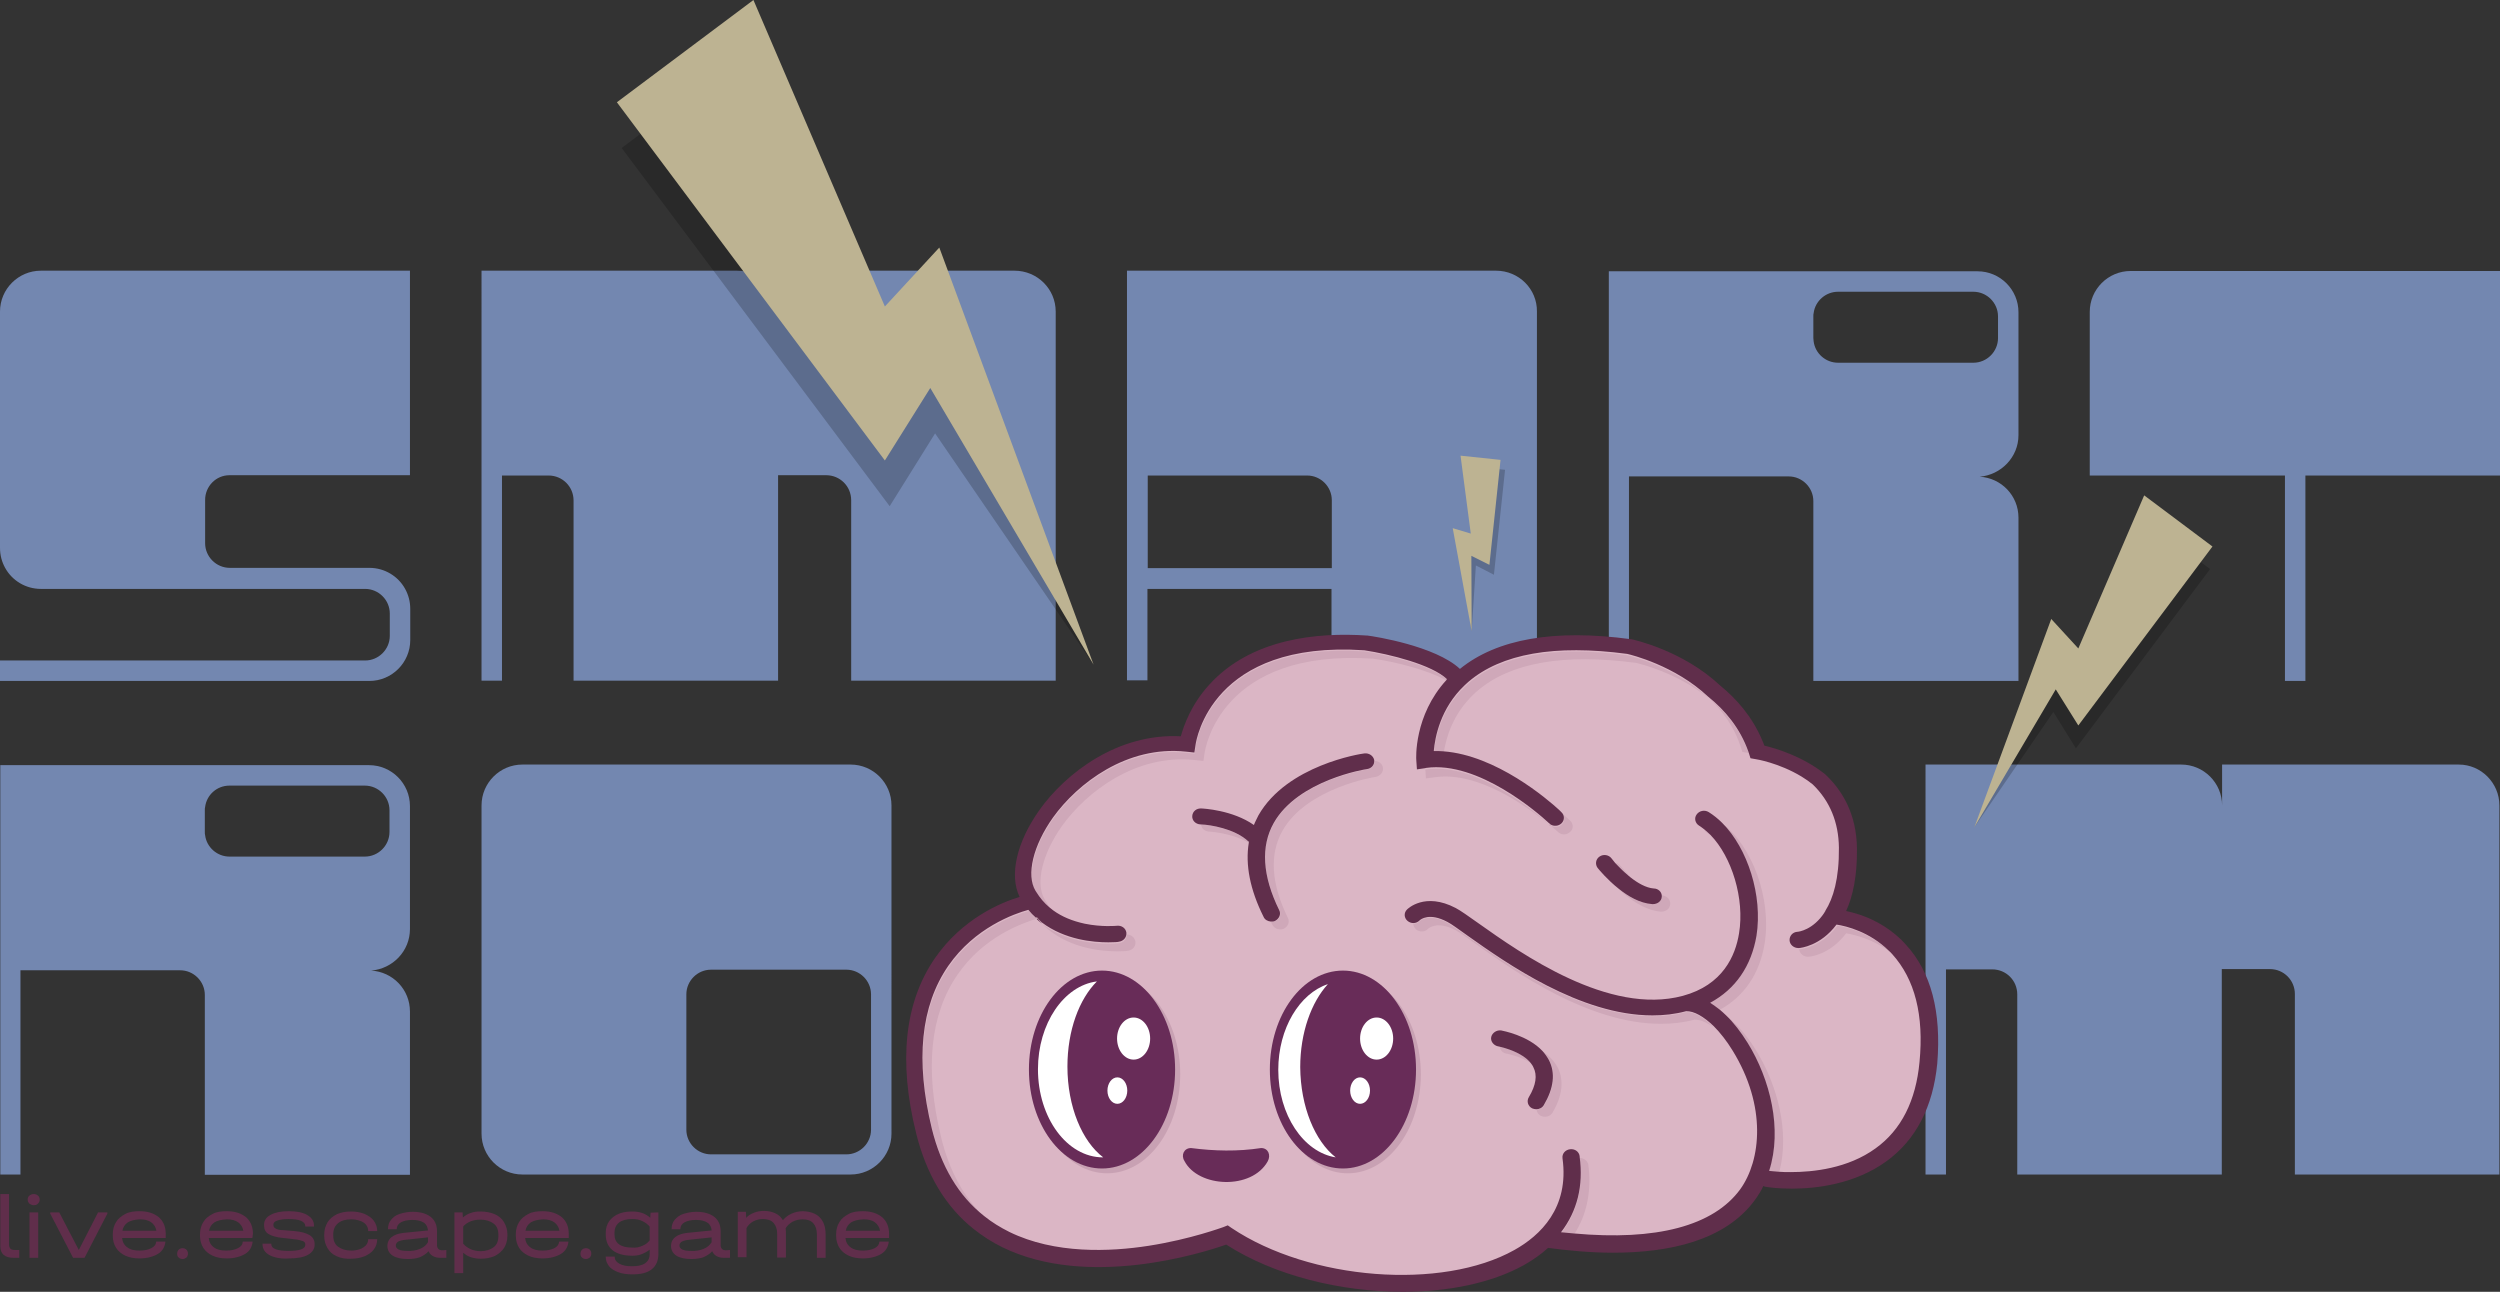 <svg xmlns="http://www.w3.org/2000/svg" xmlns:xlink="http://www.w3.org/1999/xlink" id="&#x421;&#x43B;&#x43E;&#x439;_1" x="0px" y="0px" viewBox="0 0 831.2 429.5" style="enable-background:new 0 0 831.2 429.5;" xml:space="preserve"><rect x="0" y="0" width="831.2" height="429.5" fill="#333333" stroke="none"/> <style type="text/css"> .st0{fill:#CDD4CF;} .st1{fill:#602E4B;} .st2{opacity:0.2;} .st3{fill:#BDB392;} .st4{fill:#DBB6C5;} .st5{opacity:0.15;fill:#602E4B;} .st6{fill:#682C58;} .st7{fill:#FFFFFF;} .st8{opacity:0.1;fill:#602E4B;} .st9{fill:#CAEAF4;} .st10{fill:#7387B0;} .st11{fill:#FFEAA8;} .st12{fill:#AADB96;} .st13{fill:#C5817E;} .st14{fill:#7C534A;} .st15{fill:#603C36;} .st16{fill:#F5CFBE;} .st17{fill:#DC8C67;} .st18{fill:#0B2136;} </style> <g> <g> <path class="st10" d="M282.8,254.2H173.7c-7.5,0-13.6,6.1-13.6,13.6v109.1c0,7.5,6.1,13.6,13.6,13.6h109.1 c7.5,0,13.6-6.1,13.6-13.6V267.8C296.4,260.3,290.3,254.2,282.8,254.2z M289.6,375.6c0,4.5-3.7,8.2-8.2,8.2h-45 c-4.5,0-8.2-3.7-8.2-8.2v-45c0-4.5,3.7-8.2,8.2-8.2h45c4.5,0,8.2,3.7,8.2,8.2V375.6z"></path> <path class="st10" d="M497.4,90H374.7v136.2h6.8v-30.4h61.2v30.6h68.3V103.6C511.1,96.1,505,90,497.4,90z M381.6,188.9v-30.8h53 c4.5,0,8.2,3.7,8.2,8.2v22.6H381.6z"></path> <path class="st10" d="M68.2,166.2v14.4c0,4.5,3.7,8.2,8.2,8.2h46.4c5.1,0,9.6,2.8,11.9,7c1.1,2,1.7,4.2,1.7,6.7v10.3 c0,7.5-6.1,13.6-13.6,13.6H0v-6.8h121.4c4.5,0,8.2-3.7,8.2-8.2v-7.4c0-4.5-3.7-8.2-8.2-8.2H13.6c-5.1,0-9.6-2.8-11.9-7 c-1.1-2-1.7-4.2-1.7-6.7v-78.5C0,96.1,6.1,90,13.6,90h122.7v68h-60C71.8,158,68.2,161.7,68.2,166.2z"></path> <path class="st10" d="M351,103.6v122.7h-68v-60c0-4.6-3.7-8.3-8.3-8.3h-16v68.3h-68v-59.9c0-4.6-3.7-8.3-8.3-8.3h-15.5v68.2h-6.8 V90h85c7.5,0,13.6,6.1,13.6,13.6V90h78.6C344.9,90,351,96.1,351,103.6z"></path> <path class="st10" d="M831,267.8v122.7h-68v-60c0-4.6-3.7-8.3-8.3-8.3h-16v68.3h-68v-59.9c0-4.6-3.7-8.3-8.3-8.3H647v68.2h-6.8 V254.2h85c7.5,0,13.6,6.1,13.6,13.6v-13.6h78.7C824.9,254.2,831,260.3,831,267.8z"></path> <path class="st10" d="M671.1,144.7v-40.9c0-7.5-6.1-13.6-13.6-13.6H534.9v136.1h6.7v-67.9h53.1c4.5,0,8.2,3.7,8.2,8.2v59.8h68.2 v-54.3c0-7.3-5.7-13.2-12.9-13.6C665.3,157.9,671.1,152,671.1,144.7z M664.3,112.4c0,4.5-3.7,8.2-8.2,8.2h-45 c-4.1,0-7.6-3.1-8.1-7.1c0-0.4-0.1-0.7-0.1-1.1v-7.2c0-0.4,0-0.8,0.1-1.1c0.5-4,4-7.1,8.1-7.1h45c4.5,0,8.2,3.7,8.2,8.2V112.4z"></path> <path class="st10" d="M136.3,308.9V268c0-7.5-6.1-13.6-13.6-13.6H0.1v136.1h6.7v-67.9h53.1c4.5,0,8.2,3.7,8.2,8.2v59.8h68.2v-54.3 c0-7.3-5.7-13.2-12.9-13.6C130.6,322.1,136.3,316.2,136.3,308.9z M129.5,276.6c0,4.5-3.7,8.2-8.2,8.2h-45c-4.1,0-7.6-3.1-8.1-7.1 c-0.1-0.3-0.1-0.7-0.1-1.1v-7.2c0-0.4,0-0.8,0.1-1.1c0.5-4,3.9-7.1,8.1-7.1h45c4.5,0,8.2,3.7,8.2,8.2V276.6z"></path> <path class="st10" d="M831.2,90.1v68h-64.7v68.3h-6.8v-68.3h-64.9v-54.4c0-7.5,6.1-13.6,13.6-13.6L831.2,90.1L831.2,90.1z"></path> </g> <g> <path class="st1" d="M1.2,417.2c-0.8-0.7-1.1-1.7-1.1-3V397H3v16.7c0,0.7,0.2,1.2,0.5,1.5c0.3,0.3,0.9,0.4,1.6,0.4h1.3v2.6H4.6 C3.1,418.2,2,417.9,1.2,417.2z"></path> <path class="st1" d="M9.8,400.2c-0.4-0.4-0.6-0.8-0.6-1.4c0-0.5,0.2-1,0.6-1.3c0.4-0.3,0.8-0.5,1.4-0.5s1.1,0.2,1.4,0.5 c0.4,0.3,0.6,0.8,0.6,1.3c0,0.6-0.2,1-0.6,1.4c-0.4,0.4-0.8,0.5-1.4,0.5C10.7,400.7,10.2,400.5,9.8,400.2z M12.7,403.1v15.1H9.8 v-15.1H12.7z"></path> <path class="st1" d="M35.7,403.1v0.4l-7.6,14.7h-3.8l-7.6-14.7v-0.4h3l6.5,12.5l6.4-12.5H35.7z"></path> <path class="st1" d="M55.1,411.6H40.6c0.1,1.3,0.7,2.4,1.7,3.1c1,0.8,2.4,1.1,4.1,1.1c1.6,0,2.9-0.3,3.9-0.8 c1-0.5,1.6-1.2,1.6-2.2h3.1c-0.2,1.8-1,3.2-2.5,4.1s-3.6,1.5-6.1,1.5c-1.8,0-3.4-0.3-4.7-0.9s-2.4-1.5-3.1-2.6s-1.1-2.5-1.1-4 v-0.6c0-1.5,0.4-2.9,1.1-4c0.7-1.2,1.8-2,3.1-2.7s2.9-0.9,4.7-0.9c2.7,0,4.8,0.7,6.4,2c1.5,1.3,2.3,3.2,2.3,5.5L55.1,411.6 L55.1,411.6z M42.5,406.4c-1,0.7-1.6,1.6-1.8,2.8H52c-0.2-1.2-0.8-2.1-1.7-2.8c-1-0.7-2.2-1-3.8-1 C44.8,405.5,43.5,405.8,42.5,406.4z"></path> <path class="st1" d="M59.4,418.1c-0.4-0.3-0.5-0.8-0.5-1.3c0-0.5,0.2-1,0.5-1.3c0.3-0.3,0.8-0.5,1.3-0.5s1,0.2,1.3,0.5 c0.3,0.3,0.5,0.8,0.5,1.3c0,0.5-0.2,1-0.5,1.3c-0.4,0.3-0.8,0.5-1.3,0.5S59.7,418.4,59.4,418.1z"></path> <path class="st1" d="M83.9,411.6H69.4c0.1,1.3,0.7,2.4,1.7,3.1c1,0.8,2.4,1.1,4.1,1.1c1.6,0,2.9-0.3,3.9-0.8 c1-0.5,1.6-1.2,1.6-2.2H84c-0.2,1.8-1,3.2-2.5,4.1s-3.6,1.5-6.1,1.5c-1.8,0-3.4-0.3-4.7-0.9s-2.4-1.5-3.1-2.6s-1.1-2.5-1.1-4v-0.6 c0-1.5,0.4-2.9,1.1-4c0.7-1.2,1.8-2,3.1-2.7s2.9-0.9,4.7-0.9c2.7,0,4.8,0.7,6.4,2c1.5,1.3,2.3,3.2,2.3,5.5L83.9,411.6L83.9,411.6z M71.3,406.4c-1,0.7-1.6,1.6-1.8,2.8h11.4c-0.2-1.2-0.8-2.1-1.7-2.8c-1-0.7-2.2-1-3.8-1C73.6,405.5,72.3,405.8,71.3,406.4z"></path> <path class="st1" d="M89.6,417.3c-1.6-0.9-2.3-2.1-2.3-3.6v-0.2h2.9v0.2c0,1.5,2,2.2,5.9,2.2c1.8,0,3.1-0.2,4-0.5 c0.9-0.3,1.4-0.8,1.4-1.5v-0.2c0-0.5-0.3-0.9-0.9-1.1c-0.6-0.2-1.6-0.5-3-0.6l-3.5-0.4c-2.2-0.2-3.8-0.7-4.8-1.3s-1.5-1.6-1.5-2.8 v-0.3c0-1.4,0.7-2.5,2.2-3.3s3.4-1.2,6-1.2c2.6,0,4.7,0.4,6.2,1.3s2.2,2,2.2,3.6v0.2h-2.9v-0.2c0-0.7-0.5-1.3-1.4-1.7 c-0.9-0.4-2.4-0.6-4.2-0.6c-1.6,0-2.8,0.2-3.7,0.5c-0.9,0.3-1.3,0.8-1.3,1.3v0.2c0,0.5,0.2,0.9,0.8,1.2c0.5,0.3,1.3,0.5,2.5,0.5 l3.6,0.3c2.4,0.2,4.1,0.7,5.2,1.4c1.1,0.7,1.6,1.7,1.6,2.9v0.3c0,1.4-0.8,2.5-2.2,3.3s-3.6,1.2-6.2,1.2 C93.3,418.6,91.1,418.1,89.6,417.3z"></path> <path class="st1" d="M112,417.7c-1.4-0.6-2.4-1.5-3.1-2.7s-1.1-2.5-1.1-4v-0.5c0-1.6,0.4-2.9,1.1-4.1c0.7-1.2,1.8-2,3.1-2.7 c1.4-0.6,2.9-0.9,4.8-0.9c1.6,0,3.1,0.3,4.4,0.8c1.3,0.6,2.4,1.3,3.1,2.3c0.7,1,1.1,2.1,1.1,3.3v0.1h-3v-0.1c0-0.7-0.2-1.4-0.7-2 c-0.5-0.6-1.1-1-2-1.3c-0.9-0.3-1.8-0.5-2.9-0.5c-1.9,0-3.3,0.4-4.4,1.3c-1.1,0.9-1.6,2.1-1.6,3.7v0.5c0,1.5,0.5,2.8,1.6,3.6 s2.5,1.3,4.4,1.3c1.1,0,2.1-0.2,2.9-0.5c0.9-0.3,1.5-0.8,2-1.3c0.5-0.6,0.7-1.2,0.7-2V412h3v0.1c0,1.3-0.4,2.4-1.1,3.3 c-0.7,1-1.8,1.7-3.1,2.3c-1.3,0.5-2.8,0.8-4.5,0.8C114.9,418.6,113.3,418.3,112,417.7z"></path> <path class="st1" d="M148.4,415.6v2.6h-2c-1,0-1.8-0.2-2.5-0.6s-1.1-0.9-1.4-1.6c-0.8,0.9-1.8,1.5-2.9,2c-1.1,0.4-2.5,0.6-4,0.6 c-2.2,0-3.9-0.4-5-1.1s-1.8-1.8-1.8-3.3c0-1.2,0.5-2.2,1.4-2.9s2.2-1.2,4-1.4l8.1-0.8c-0.1-1.1-0.5-2-1.4-2.6 c-0.9-0.6-2.2-0.9-3.8-0.9c-1.6,0-2.9,0.3-3.8,0.8s-1.4,1.3-1.4,2.2v0.1h-2.9v-0.1c0-1.1,0.3-2.2,1-3c0.7-0.9,1.6-1.6,2.9-2 s2.7-0.7,4.3-0.7c2.6,0,4.6,0.6,6,1.7s2.1,2.7,2.1,4.8v4.7c0,0.5,0.2,0.9,0.5,1.2c0.3,0.3,0.8,0.4,1.4,0.4L148.4,415.6 L148.4,415.6z M139.7,415.2c1.2-0.5,2-1.2,2.6-2.2v-1.6l-7.5,0.8c-1,0.1-1.8,0.3-2.4,0.6c-0.5,0.3-0.8,0.8-0.8,1.3 c0,1.2,1.3,1.8,3.8,1.8C137.1,416,138.5,415.7,139.7,415.2z"></path> <path class="st1" d="M164.5,403.7c1.4,0.6,2.4,1.5,3.1,2.7c0.7,1.2,1.1,2.5,1.1,4v0.5c0,1.5-0.4,2.9-1.1,4s-1.8,2-3.1,2.7 c-1.4,0.6-2.9,0.9-4.8,0.9c-1.1,0-2.2-0.2-3.1-0.5c-1-0.3-1.8-0.8-2.6-1.5v6.8h-2.9v-20.2h2.7l0.1,1.7c0.8-0.7,1.6-1.2,2.6-1.5 c1-0.4,2-0.5,3.2-0.5C161.5,402.8,163.1,403.1,164.5,403.7z M165.7,410.4c0-1.5-0.5-2.8-1.6-3.6s-2.5-1.3-4.4-1.3 c-1.2,0-2.3,0.2-3.3,0.6c-1,0.4-1.8,1-2.4,1.7v5.7c0.6,0.7,1.4,1.3,2.4,1.8c1,0.4,2.1,0.7,3.3,0.7c1.9,0,3.3-0.5,4.4-1.3 s1.6-2.1,1.6-3.7V410.4z"></path> <path class="st1" d="M189.1,411.6h-14.5c0.1,1.3,0.7,2.4,1.7,3.1c1,0.8,2.4,1.1,4.1,1.1c1.6,0,2.9-0.3,3.9-0.8 c1-0.5,1.5-1.2,1.6-2.2h3.1c-0.2,1.8-1,3.2-2.5,4.1s-3.6,1.5-6.1,1.5c-1.8,0-3.4-0.3-4.7-0.9s-2.4-1.5-3.1-2.6s-1.1-2.5-1.1-4 v-0.6c0-1.5,0.4-2.9,1.1-4c0.7-1.2,1.8-2,3.1-2.7s2.9-0.9,4.7-0.9c2.7,0,4.8,0.7,6.4,2c1.5,1.3,2.3,3.2,2.3,5.5V411.6z M176.5,406.4c-1,0.7-1.6,1.6-1.8,2.8H186c-0.2-1.2-0.8-2.1-1.7-2.8c-1-0.7-2.2-1-3.8-1C178.9,405.5,177.5,405.8,176.5,406.4z"></path> <path class="st1" d="M193.5,418.1c-0.4-0.3-0.5-0.8-0.5-1.3c0-0.5,0.2-1,0.5-1.3c0.3-0.3,0.8-0.5,1.3-0.5s1,0.2,1.3,0.5 c0.3,0.3,0.5,0.8,0.5,1.3c0,0.5-0.2,1-0.5,1.3c-0.4,0.3-0.8,0.5-1.3,0.5S193.8,418.4,193.5,418.1z"></path> <path class="st1" d="M218.9,403.1v13.8c0,2.2-0.7,3.9-2.2,5.1c-1.5,1.2-3.6,1.7-6.4,1.7c-1.8,0-3.4-0.2-4.7-0.7s-2.4-1.1-3.1-2 s-1.1-1.9-1.1-3v-0.2h3v0.2c0,0.9,0.5,1.6,1.6,2.2c1.1,0.6,2.5,0.8,4.2,0.8c1.9,0,3.3-0.3,4.3-1s1.5-1.7,1.5-3v-1.5 c-0.8,0.6-1.7,1.1-2.7,1.5s-2,0.5-3.1,0.5c-2.8,0-5-0.6-6.5-1.8c-1.5-1.2-2.3-3-2.3-5.2V410c0-2.3,0.8-4,2.4-5.3 c1.6-1.3,3.7-1.9,6.5-1.9c2.4,0,4.4,0.7,5.9,2.1l0.1-1.7L218.9,403.1L218.9,403.1z M213.6,414.2c1-0.4,1.8-1,2.4-1.8v-4.6 c-0.6-0.7-1.4-1.3-2.4-1.8c-1-0.5-2.1-0.7-3.4-0.7c-1.9,0-3.4,0.4-4.4,1.2c-1,0.8-1.5,1.9-1.5,3.4v0.5c0,2.9,2,4.4,5.9,4.4 C211.4,414.9,212.5,414.7,213.6,414.2z"></path> <path class="st1" d="M242.7,415.6v2.6h-2c-1,0-1.8-0.2-2.5-0.6s-1.1-0.9-1.4-1.6c-0.8,0.9-1.8,1.5-2.9,2c-1.1,0.4-2.5,0.6-4,0.6 c-2.2,0-3.9-0.4-5-1.1s-1.8-1.8-1.8-3.3c0-1.2,0.5-2.2,1.4-2.9s2.2-1.2,4-1.4l8.1-0.8c-0.1-1.1-0.5-2-1.4-2.6 c-0.9-0.6-2.2-0.9-3.8-0.9c-1.6,0-2.9,0.3-3.8,0.8s-1.4,1.3-1.4,2.2v0.1h-2.9v-0.1c0-1.1,0.3-2.2,1-3s1.6-1.6,2.9-2 s2.7-0.7,4.3-0.7c2.6,0,4.6,0.6,6,1.7s2.1,2.7,2.1,4.8v4.7c0,0.5,0.2,0.9,0.5,1.2c0.3,0.3,0.8,0.4,1.4,0.4L242.7,415.6 L242.7,415.6z M234,415.2c1.2-0.5,2-1.2,2.6-2.2v-1.6l-7.5,0.8c-1,0.1-1.8,0.3-2.4,0.6c-0.5,0.3-0.8,0.8-0.8,1.3 c0,1.2,1.3,1.8,3.8,1.8C231.4,416,232.8,415.7,234,415.2z"></path> <path class="st1" d="M272.5,404.7c1.3,1.3,2,3.2,2,5.7v7.8h-2.9v-7.8c0-1.6-0.4-2.8-1.2-3.7s-2-1.3-3.6-1.3 c-1.2,0-2.3,0.3-3.3,0.8c-1,0.6-1.8,1.3-2.3,2.2c0.1,0.7,0.1,1.3,0.1,1.9v7.8h-2.9v-7.8c0-1.6-0.4-2.8-1.2-3.7s-2-1.3-3.6-1.3 c-1.2,0-2.2,0.3-3.2,0.8c-1,0.6-1.7,1.3-2.2,2.2v9.7h-2.9v-15.1h2.7l0.1,2c0.7-0.8,1.6-1.3,2.6-1.7c1-0.4,2.1-0.6,3.2-0.6 c1.5,0,2.8,0.3,3.9,0.8s1.9,1.3,2.5,2.3c0.8-1,1.8-1.7,2.9-2.2s2.4-0.8,3.8-0.8C269.3,402.8,271.2,403.4,272.5,404.7z"></path> <path class="st1" d="M295.6,411.6h-14.5c0.1,1.3,0.7,2.4,1.7,3.1c1,0.8,2.4,1.1,4.1,1.1c1.6,0,2.9-0.3,3.9-0.8 c1-0.5,1.5-1.2,1.6-2.2h3.1c-0.2,1.8-1,3.2-2.5,4.1s-3.6,1.5-6.1,1.5c-1.8,0-3.4-0.3-4.7-0.9s-2.4-1.5-3.1-2.6s-1.1-2.5-1.1-4 v-0.6c0-1.5,0.4-2.9,1.1-4c0.7-1.2,1.8-2,3.1-2.7s2.9-0.9,4.7-0.9c2.7,0,4.8,0.7,6.4,2c1.5,1.3,2.3,3.2,2.3,5.5V411.6z M283,406.4 c-1,0.7-1.6,1.6-1.8,2.8h11.4c-0.2-1.2-0.8-2.1-1.7-2.8s-2.2-1-3.8-1C285.3,405.5,284,405.8,283,406.4z"></path> </g> <polygon class="st2" points="206.7,49.2 252.1,15.1 295.8,117 313.9,97.4 363.6,221 310.9,144.1 295.8,168.3 "></polygon> <polygon class="st3" points="205.1,34 250.5,0 294.2,101.9 312.3,82.3 363.6,221 309.3,129 294.2,153.1 "></polygon> <polygon class="st2" points="734.8,189.2 712.1,172.2 690.2,223.2 681.2,213.4 656.4,275.1 682.7,236.7 690.2,248.8 "></polygon> <polygon class="st3" points="735.6,181.7 712.9,164.7 691,215.6 682,205.8 656.4,275.1 683.5,229.2 691,241.2 "></polygon> <path class="st4" d="M641.1,353.3c-4.4,46.5-56.6,37.8-56.6,37.8c-6.7,15.9-26.7,27.2-71,20.9c-21.4,20.8-75.1,19.2-105.6-1.2 c0,0-84.3,32.2-100.7-34.6c-16.4-66.8,36-76.3,36-76.3c-0.5-0.6-0.9-1.3-1.3-1.9c-9.1-15.4,18.2-54,52.8-50.2 c0,0,4.9-37.4,59.3-33.7c0,0,25.7,3.7,30.9,12.4c9.2-8.8,26-15.3,56.6-11.1c0,0,31.3,6.5,39.9,32.5c0,0,32.6,5.1,33,34.5 c0.1,11.1-2.2,18.2-5.1,22.7C609.4,304.9,645.4,306.8,641.1,353.3z"></path> <ellipse class="st5" cx="368.1" cy="357.2" rx="24.3" ry="32.9"></ellipse> <ellipse class="st5" cx="448.1" cy="357.2" rx="24.3" ry="32.9"></ellipse> <g> <ellipse class="st6" cx="366.4" cy="355.6" rx="24.3" ry="32.9"></ellipse> <path class="st7" d="M366.8,384.8h-0.1c-11.9,0-21.6-13.1-21.6-29.3c0-15.2,8.6-27.8,19.6-29.2c-5.9,5.9-9.8,16.3-9.8,28.3 C354.9,368,359.8,379.5,366.8,384.8z"></path> <ellipse class="st7" cx="376.9" cy="345.3" rx="5.5" ry="7"></ellipse> <ellipse class="st7" cx="371.5" cy="362.6" rx="3.3" ry="4.4"></ellipse> </g> <g> <ellipse class="st6" cx="446.5" cy="355.6" rx="24.3" ry="32.9"></ellipse> <path class="st7" d="M444.1,384.8c-10.7-1.7-19.1-14.1-19.1-29.1c0-13.8,7.1-25.4,16.5-28.5c-5.5,6-9.2,16.1-9.2,27.6 C432.4,368,437.2,379.4,444.1,384.8z"></path> <ellipse class="st7" cx="457.7" cy="345.3" rx="5.5" ry="7"></ellipse> <ellipse class="st7" cx="452.2" cy="362.6" rx="3.3" ry="4.4"></ellipse> </g> <path class="st6" d="M396,381.7c7.7,1,15.5,1.2,23.3,0c2.4,0,3.3,2.4,2.2,4.4c-5.3,9.6-23.1,8.8-27.7-0.1 C392.6,384.1,393.6,381.7,396,381.7z"></path> <path class="st1" d="M515.6,274.6c-0.2-0.1-0.3-0.2-0.5-0.4c0,0-0.1-0.1-0.3-0.2C515.2,274.2,515.4,274.4,515.6,274.6z"></path> <path class="st8" d="M581.4,250.4c-0.3,0-0.4-0.1-0.4-0.1l-1.7-0.3l-0.5-1.6c-2.2-6.8-6.2-12.2-10.7-16.4 C573.6,236.5,578.7,242.5,581.4,250.4z"></path> <path class="st1" d="M346.5,307.1c-0.7-0.5-1.3-1-1.9-1.6c0.1,0,0.3-0.1,0.4-0.1C345.4,306,346,306.6,346.5,307.1z"></path> <path class="st8" d="M508.9,353.4c-3.6-2.3-8-3.1-8-3.1c-1.3-0.2-2.2-1.2-2.3-2.4C500.3,348.3,506.1,349.8,508.9,353.4z"></path> <path class="st8" d="M516.2,369.9c-0.5,0.9-1.5,1.4-2.5,1.4c-0.5,0-0.9-0.1-1.4-0.3c-0.9-0.5-1.4-1.3-1.4-2.1c1,0,2-0.5,2.5-1.4 c3.3-5.6,3.9-10.6,1.7-14.9c-0.6-1.1-1.3-2.1-2.1-3c2,1.4,3.8,3.2,5,5.5C520,359.3,519.5,364.3,516.2,369.9z"></path> <path class="st8" d="M541.6,291.1c-1.8-1.4-3.3-3-4.5-4.3c0.6,0.1,1.2,0.5,1.6,1c0.7,0.9,1.9,2.2,3.4,3.7 C542,291.4,541.8,291.3,541.6,291.1z"></path> <path class="st8" d="M555.3,300.7c-0.1,1.4-1.4,2.4-2.9,2.4c-0.1,0-0.2,0-0.3,0c-5.5-0.5-10.6-4.3-14-7.6c3.1,2.5,7,4.7,11.1,5.1 c0.1,0,0.2,0,0.3,0c1.5,0,2.7-1,2.9-2.4c0-0.2,0-0.3,0-0.5c0.1,0,0.2,0,0.3,0C554.3,297.9,555.5,299.2,555.3,300.7z"></path> <path class="st1" d="M456.9,252.9c0.1,1.4-0.9,2.6-2.4,2.8c-0.3,0-22.9,3.6-31,17.9c-4.4,7.8-3.8,17.6,1.8,29 c0.7,1.3,0,2.9-1.4,3.6c-0.4,0.2-0.8,0.2-1.2,0.2c-0.1,0-0.1,0-0.2,0c-1-0.1-2-0.6-2.4-1.6c-4.5-9-6.1-17.3-4.9-24.6 c0-0.1,0-0.2,0.1-0.3c-0.1-0.1-0.2-0.1-0.3-0.2c-4.5-4.2-12.7-5.5-15.7-5.6c-0.1,0-0.1,0-0.2,0c-1.6-0.1-2.8-1.3-2.7-2.8 c0.1-1.5,1.4-2.6,3-2.5c0.5,0,10.4,0.5,17.5,5.5c0.4-1.1,1-2.1,1.5-3.2c9.5-16.7,34.1-20.5,35.2-20.6c1.6-0.2,3,0.8,3.3,2.2 C456.9,252.8,456.9,252.8,456.9,252.9z"></path> <path class="st8" d="M415,279.7c0.1,0.1,0.2,0.2,0.3,0.2c0,0.1,0,0.2-0.1,0.3c-4.6-2.7-10.9-3.6-13.2-3.7c-1.5-0.1-2.6-1.1-2.7-2.5 C402.3,274.3,410.5,275.6,415,279.7z"></path> <path class="st8" d="M457.4,258.3c-0.3,0-22.9,3.6-31,17.9c-4.4,7.8-3.8,17.6,1.8,29c0.7,1.3,0,2.9-1.4,3.6 c-0.4,0.2-0.8,0.2-1.2,0.2c-1.1,0-2.1-0.6-2.6-1.6c-0.2-0.3-0.3-0.6-0.4-0.9c0.1,0,0.1,0,0.2,0c0.4,0,0.8-0.1,1.2-0.2 c1.4-0.6,2.1-2.2,1.4-3.6c-5.6-11.4-6.3-21.2-1.8-29c8.1-14.3,30.8-17.8,31-17.9c1.5-0.2,2.5-1.5,2.4-2.8c1.4,0,2.6,0.9,2.8,2.3 C460,256.7,458.9,258,457.4,258.3z"></path> <path class="st8" d="M572.5,273.7c8.5,8.5,13.5,24.2,11.4,37.5c-1.6,10.1-7,17.8-15.4,22.3c1.1,0.6,2.2,1.4,3.2,2.3 c8.2-4.5,13.4-12.1,15-22.1C589.1,298.9,582.6,281.2,572.5,273.7z M566.6,275.8c0.2,0.5,0.6,0.9,1.1,1.2c0.3,0.2,0.6,0.4,1,0.6 C568,277,567.3,276.4,566.6,275.8z M560.6,336.5C560.6,336.5,560.6,336.5,560.6,336.5c-3.7,1-7.5,1.4-11.2,1.4 c-24,0-48.6-17.4-61.3-26.4c-3.1-2.2-5.6-3.9-6.9-4.7c-6.1-3.2-8.9-0.8-9.2-0.5c-0.6,0.6-1.3,0.9-2.1,0.9c0,0.7,0.4,1.3,0.9,1.8 c1.2,1,3,0.9,4-0.2c0.3-0.3,3.2-2.7,9.2,0.5c1.4,0.7,3.8,2.5,6.9,4.7c12.7,9,37.3,26.4,61.3,26.4c3.8,0,7.5-0.4,11.2-1.4 c0,0,0,0,0,0c1.9,0,4.1,0.9,6.3,2.6C566.6,338.3,563.3,336.4,560.6,336.5z M522.1,272.9c-0.2-0.2-1.5-1.4-3.6-3.2 c0.4,0.4,0.6,0.6,0.7,0.7c1.1,1.1,1.1,2.8,0,3.8c-1,0.9-2.5,1-3.6,0.3c1.5,1.3,2.4,2.1,2.4,2.1c1.1,1.1,2.9,1.1,4,0 C523.2,275.7,523.2,274,522.1,272.9z M474.3,255.8l-0.4,0.1l0.2,2.9l3.1-0.4c14.4-2,30.8,9.9,37.6,15.6 C511.7,271.1,491.6,253.4,474.3,255.8z M312.9,378.1c-5.5-22.6-3.7-40.8,5.5-54.1c8.5-12.4,21.2-17,26.2-18.5 c-0.9-0.8-1.7-1.6-2.5-2.6c-4.7,1.3-17.8,5.9-26.6,18.6c-9.2,13.3-11.1,31.5-5.5,54.1c3.1,12.6,8.9,22.4,17.4,29.1 C320.5,398.2,315.6,389.3,312.9,378.1z M377.5,313.1c-0.2-1.4-1.4-2.4-2.9-2.4c0.1,1.4-1,2.7-2.5,2.9c-0.2,0-1.5,0.2-3.5,0.2 c-5,0-14.5-0.9-22.1-6.6c8,8,19.3,9.1,25,9.1c2,0,3.3-0.1,3.5-0.2C376.6,315.9,377.7,314.6,377.5,313.1z M610.9,307.8 c-5.3,7.1-12.1,7.8-12.5,7.8c-0.1,0-0.2,0-0.2,0v0c0.1,1.4,1.4,2.5,2.9,2.5c0.1,0,0.2,0,0.2,0c0.5,0,7.2-0.7,12.5-7.8 c2.8,0.5,8.9,1.9,14.6,6.2C621.9,310.2,614.2,308.3,610.9,307.8z M541.1,217.9c-24.1-3.3-41.9-0.1-52.8,9.3 c-0.4,0.4-0.8,0.7-1.2,1.1c0,0-0.1,0.1-0.1,0.1c-8,7.6-9.8,17.2-10.2,21.8c1.1,0,2.1,0,3.2,0.1c0.8-5.1,3.1-13,10-19.5 c0.4-0.4,0.8-0.8,1.2-1.1c11-9.4,28.7-12.5,52.8-9.3c1.2,0.3,13.5,3.2,24.1,11.7C556.9,221.7,542.4,218.2,541.1,217.9z M522.1,272.9c-0.2-0.2-1.5-1.4-3.6-3.2c0.4,0.4,0.6,0.6,0.7,0.7c1.1,1.1,1.1,2.8,0,3.8c-1,0.9-2.5,1-3.6,0.3 c1.5,1.3,2.4,2.1,2.4,2.1c1.1,1.1,2.9,1.1,4,0C523.2,275.7,523.2,274,522.1,272.9z M474.3,255.8l-0.4,0.1l0.2,2.9l3.1-0.4 c14.4-2,30.8,9.9,37.6,15.6C511.7,271.1,491.6,253.4,474.3,255.8z M453.7,216.6c-50.8-3.4-55.9,30-56.1,31.4l-0.4,2.6l-2.8-0.3 c-19.6-2.1-36.1,10.5-44.2,21.9c-6.6,9.3-8.9,19.1-5.8,24.4c0.4,0.6,0.8,1.3,1.2,1.8c1.3,1.8,2.9,3.3,4.7,4.7 c-0.7-0.7-1.3-1.4-1.8-2.2c0-0.1-0.1-0.1-0.1-0.2c-0.4-0.5-0.7-1.1-1.1-1.7c-3.1-5.3-0.8-15.1,5.8-24.4c8.2-11.4,24.6-24,44.2-21.9 l2.8,0.3l0.4-2.6c0.2-1.4,5.3-34.8,56.1-31.4c7.1,1,18.1,3.7,24.4,7.3c0.1-0.1,0.2-0.2,0.2-0.3 C476.3,221.5,462.3,217.9,453.7,216.6z M572.5,273.7c8.5,8.5,13.5,24.2,11.4,37.5c-1.6,10.1-7,17.8-15.4,22.3 c1.1,0.6,2.2,1.4,3.2,2.3c8.2-4.5,13.4-12.1,15-22.1C589.1,298.9,582.6,281.2,572.5,273.7z M566.6,275.8c0.2,0.5,0.6,0.9,1.1,1.2 c0.3,0.2,0.6,0.4,1,0.6C568,277,567.3,276.4,566.6,275.8z M560.6,336.5C560.6,336.5,560.6,336.5,560.6,336.5 c-3.7,1-7.5,1.4-11.2,1.4c-24,0-48.6-17.4-61.3-26.4c-3.1-2.2-5.6-3.9-6.9-4.7c-6.1-3.2-8.9-0.8-9.2-0.5c-0.6,0.6-1.3,0.9-2.1,0.9 c0,0.7,0.4,1.3,0.9,1.8c1.2,1,3,0.9,4-0.2c0.3-0.3,3.2-2.7,9.2,0.5c1.4,0.7,3.8,2.5,6.9,4.7c12.7,9,37.3,26.4,61.3,26.4 c3.8,0,7.5-0.4,11.2-1.4c0,0,0,0,0,0c1.9,0,4.1,0.9,6.3,2.6C566.6,338.3,563.3,336.4,560.6,336.5z M583.9,349.3 c-3.1-5.1-6.6-9-10.1-11.7c2.5,2.5,5,5.6,7.2,9.2c7.4,12,11.6,28.5,7.1,42.5c0.4,0.1,1.6,0.2,3.5,0.3 C595.1,376.2,590.9,360.7,583.9,349.3z"></path> <path class="st8" d="M523.3,410.5c-1.4-0.1-2.9-0.3-4.3-0.4c5.4-7,7.5-15.5,6.2-25.1c1.4,0,2.7,1,2.9,2.3 C529.2,396.1,527.6,403.9,523.3,410.5z"></path> <path class="st1" d="M633.6,314c-0.5-0.5-0.9-1-1.4-1.5c0,0,0,0,0,0c0,0,0,0,0,0c-5-4.8-10.5-7.4-14.9-8.7 c-1.3-0.4-2.5-0.7-3.5-0.9c2.2-4.8,3.7-11.5,3.6-20.7c-0.1-11.3-4.7-19.3-10.6-24.8c-7.7-6.1-16.5-8.6-20.2-9.5 c-0.2-0.7-0.5-1.3-0.8-2c-3.3-7.7-8.4-13.5-13.9-18c-12.5-11.7-28.7-15.2-29.6-15.4l-0.2,0c-25.3-3.4-44.4-0.1-56.7,9.9 c-8.1-7.6-28.3-10.8-30.8-11.1l-0.2,0c-16.2-1.1-38.4,0.9-52.4,16.4c-6,6.6-8.4,13.5-9.4,17.1c-21-1.1-38.3,12.3-47,24.5 c-7.6,10.7-10.1,21.7-6.6,28.9c-6.3,1.9-19.1,7.3-28.1,20.3c-10.1,14.6-12.3,34.2-6.3,58.3c3.4,13.7,9.8,24.4,19.1,31.8 c2.9,2.3,6.1,4.4,9.6,6.1c28.5,13.9,66.4,1.9,74.4-0.9c16,10.3,38,15.7,58.7,15.7c15.1,0,29.5-2.9,40.3-8.9c3-1.7,5.7-3.6,8-5.7 c6.8,0.9,14.2,1.6,21.6,1.6c18.7,0,37.4-4,47.3-17.7c1-1.4,2-3,2.7-4.5c0.3,0.2,0.6,0.3,0.9,0.3c0.4,0.1,3.6,0.6,8.5,0.6 c8.3,0,21-1.5,31.5-9.1c9.8-7.1,15.5-18.1,16.9-32.5C645.5,336.5,642.1,323.2,633.6,314z M638.2,353.1 c-1.2,12.9-6.1,22.6-14.6,28.7c-9.2,6.7-20.8,7.9-28.2,7.9c-1.4,0-2.7,0-3.7-0.1c-1.8-0.1-3.1-0.3-3.5-0.3 c4.5-13.9,0.3-30.5-7.1-42.5c-2.3-3.7-4.7-6.8-7.2-9.2c-0.7-0.7-1.4-1.3-2.1-1.9c-1.1-0.9-2.2-1.6-3.2-2.3 c8.4-4.5,13.7-12.2,15.4-22.3c2.1-13.3-2.9-29-11.4-37.5c0,0,0,0,0,0c0,0,0,0,0,0c-1.4-1.4-2.9-2.6-4.5-3.6c-1.3-0.8-3.1-0.5-4,0.8 c-0.9,1.2-0.5,2.9,0.8,3.7c0.6,0.4,1.2,0.8,1.8,1.3c0.7,0.6,1.4,1.2,2,1.8c0,0,0,0,0,0c7.1,7.3,11.4,21.2,9.5,32.7 c-1.2,7.5-5.4,17.2-18.7,20.8c0,0,0,0,0,0c-24.6,6.6-53.8-14.1-67.9-24.1c-3.4-2.4-5.9-4.2-7.6-5.1c-10.3-5.4-16,0.3-16.2,0.5 c-1.1,1.1-1,2.8,0.2,3.8c0.6,0.5,1.3,0.7,1.9,0.7c0.8,0,1.5-0.3,2.1-0.9c0.3-0.3,3.2-2.7,9.2,0.5c1.4,0.7,3.8,2.5,6.9,4.7 c12.7,9,37.3,26.4,61.3,26.4c3.8,0,7.5-0.4,11.2-1.4c0,0,0,0,0,0c2.6-0.1,5.9,1.8,9.2,5c2.1,2.1,4.3,4.9,6.2,8 c11.5,18.6,9.5,36.6,2.6,46.2c-8.9,12.2-27.9,17.2-55.3,14.7c-1.4-0.1-2.9-0.3-4.3-0.4c5.4-7,7.5-15.5,6.2-25.1c0,0,0-0.1,0-0.2 c-0.2-1.5-1.6-2.5-3.2-2.3c-1.6,0.2-2.7,1.5-2.5,3c2.3,16.5-7.4,25.7-16,30.5c-24.1,13.5-68,10.1-94-7.3l-1.3-0.9l-1.5,0.6 c-0.1,0-10.7,4-24.8,6.2c-12.8,2-31.2,2.8-46.3-4.6c-3-1.5-5.8-3.2-8.4-5.3c-8.5-6.7-14.3-16.5-17.4-29.1 c-5.5-22.6-3.7-40.8,5.5-54.1c8.8-12.7,21.9-17.3,26.6-18.6c0.8,1,1.6,1.8,2.5,2.6c0.1,0,0.3-0.1,0.4-0.1c0.5,0.6,1,1.2,1.6,1.7 c7.7,5.8,17.1,6.6,22.1,6.6c2,0,3.3-0.1,3.5-0.2c1.5-0.2,2.6-1.4,2.5-2.9c0,0,0-0.1,0-0.1c-0.2-1.5-1.6-2.5-3.2-2.3 c0,0-4.9,0.5-10.7-0.7c-4.1-0.9-7.5-2.3-10.4-4.4c-1.8-1.3-3.4-2.9-4.7-4.7c-0.4-0.6-0.8-1.2-1.2-1.8c-3.2-5.3-0.8-15.1,5.8-24.4 c8.2-11.4,24.6-24,44.2-21.9l2.8,0.3l0.4-2.6c0.2-1.4,5.3-34.8,56.1-31.4c8.5,1.3,22.5,4.8,27.5,9.6c-0.1,0.1-0.2,0.2-0.2,0.3 c-10.8,11.8-10.1,26.1-10,26.8l0.2,2.9l2.7-0.4l0.4-0.1c17.3-2.4,37.5,15.3,40.5,18.1c0,0,0.1,0.1,0.1,0.1c0.3,0.2,0.5,0.4,0.7,0.6 c1.1,0.7,2.6,0.6,3.6-0.3c1.1-1,1.2-2.7,0-3.8c-0.1-0.1-0.3-0.3-0.7-0.7l0,0c-3.8-3.5-20.9-18.2-38.5-19.5 c-1.1-0.1-2.1-0.1-3.2-0.1c0.4-4.6,2.2-14.2,10.2-21.8c0,0,0.1-0.1,0.1-0.1c0.4-0.4,0.8-0.7,1.2-1.1c11-9.4,28.7-12.5,52.8-9.3 c1.3,0.3,15.8,3.8,26.9,14.2c5.6,4.5,10.6,10.4,13.4,18.3c0.1,0.2,0.1,0.4,0.2,0.6l0.5,1.6l1.7,0.3c0.1,0,7.7,1.2,15.3,5.8 c1.3,0.8,2.6,1.7,3.7,2.6l0,0c5.7,5.5,8.6,12.6,8.7,21c0.1,10.4-1.9,16.9-4.5,21c0,0,0,0,0,0.1c-0.1,0.1-0.2,0.3-0.3,0.4 c0,0,0,0,0,0.1c-3.8,5.8-8.6,6.4-9,6.4c-1.6,0.1-2.7,1.4-2.6,2.9c0.1,1.4,1.4,2.5,2.9,2.5c0,0,0,0,0,0c0.1,0,0.2,0,0.2,0 c0.5,0,7.2-0.7,12.5-7.8c3.3,0.5,11,2.4,17.4,8.7c0.4,0.3,0.7,0.7,1.1,1.1C636.7,325.6,639.7,337.6,638.2,353.1z"></path> <path class="st1" d="M513.3,367.4c-0.5,0.9-1.5,1.4-2.5,1.4h0c-0.5,0-0.9-0.1-1.4-0.3c-1.4-0.7-1.9-2.4-1.1-3.7 c2.4-4,2.9-7.3,1.5-10c-0.2-0.5-0.6-1-0.9-1.4l0,0c-2.8-3.5-8.6-5-10.3-5.4c-0.3-0.1-0.5-0.1-0.5-0.1c-1.5-0.3-2.6-1.7-2.3-3.1 c0.3-1.4,1.8-2.4,3.3-2.2c0.4,0.1,8.9,1.6,13.8,6.9c0.8,0.9,1.5,1.9,2.1,3C517.2,356.8,516.6,361.8,513.3,367.4z"></path> <path class="st1" d="M552.5,297.7c0,0.2,0,0.3,0,0.5c-0.1,1.4-1.4,2.4-2.9,2.4c-0.1,0-0.2,0-0.3,0c-4.1-0.3-8-2.6-11.1-5.1 c-3.8-3-6.5-6.3-7-6.9c-0.9-1.2-0.7-2.9,0.6-3.8c1.3-0.9,3.1-0.6,4,0.6c0.3,0.4,0.7,0.9,1.2,1.5c1.1,1.2,2.7,2.8,4.5,4.3 c0.2,0.2,0.4,0.3,0.6,0.5c2.4,1.9,5.2,3.5,7.7,3.7C551.3,295.4,552.4,296.5,552.5,297.7z"></path> <polygon class="st2" points="500.4,156.2 487.1,154.8 490.5,180.7 484.5,178.9 489.3,209.9 490.7,188 496.7,191.1 "></polygon> <polygon class="st3" points="498.9,152.9 485.6,151.5 489,177.4 483,175.6 489.3,209.9 489.2,184.8 495.2,187.8 "></polygon> </g> </svg>